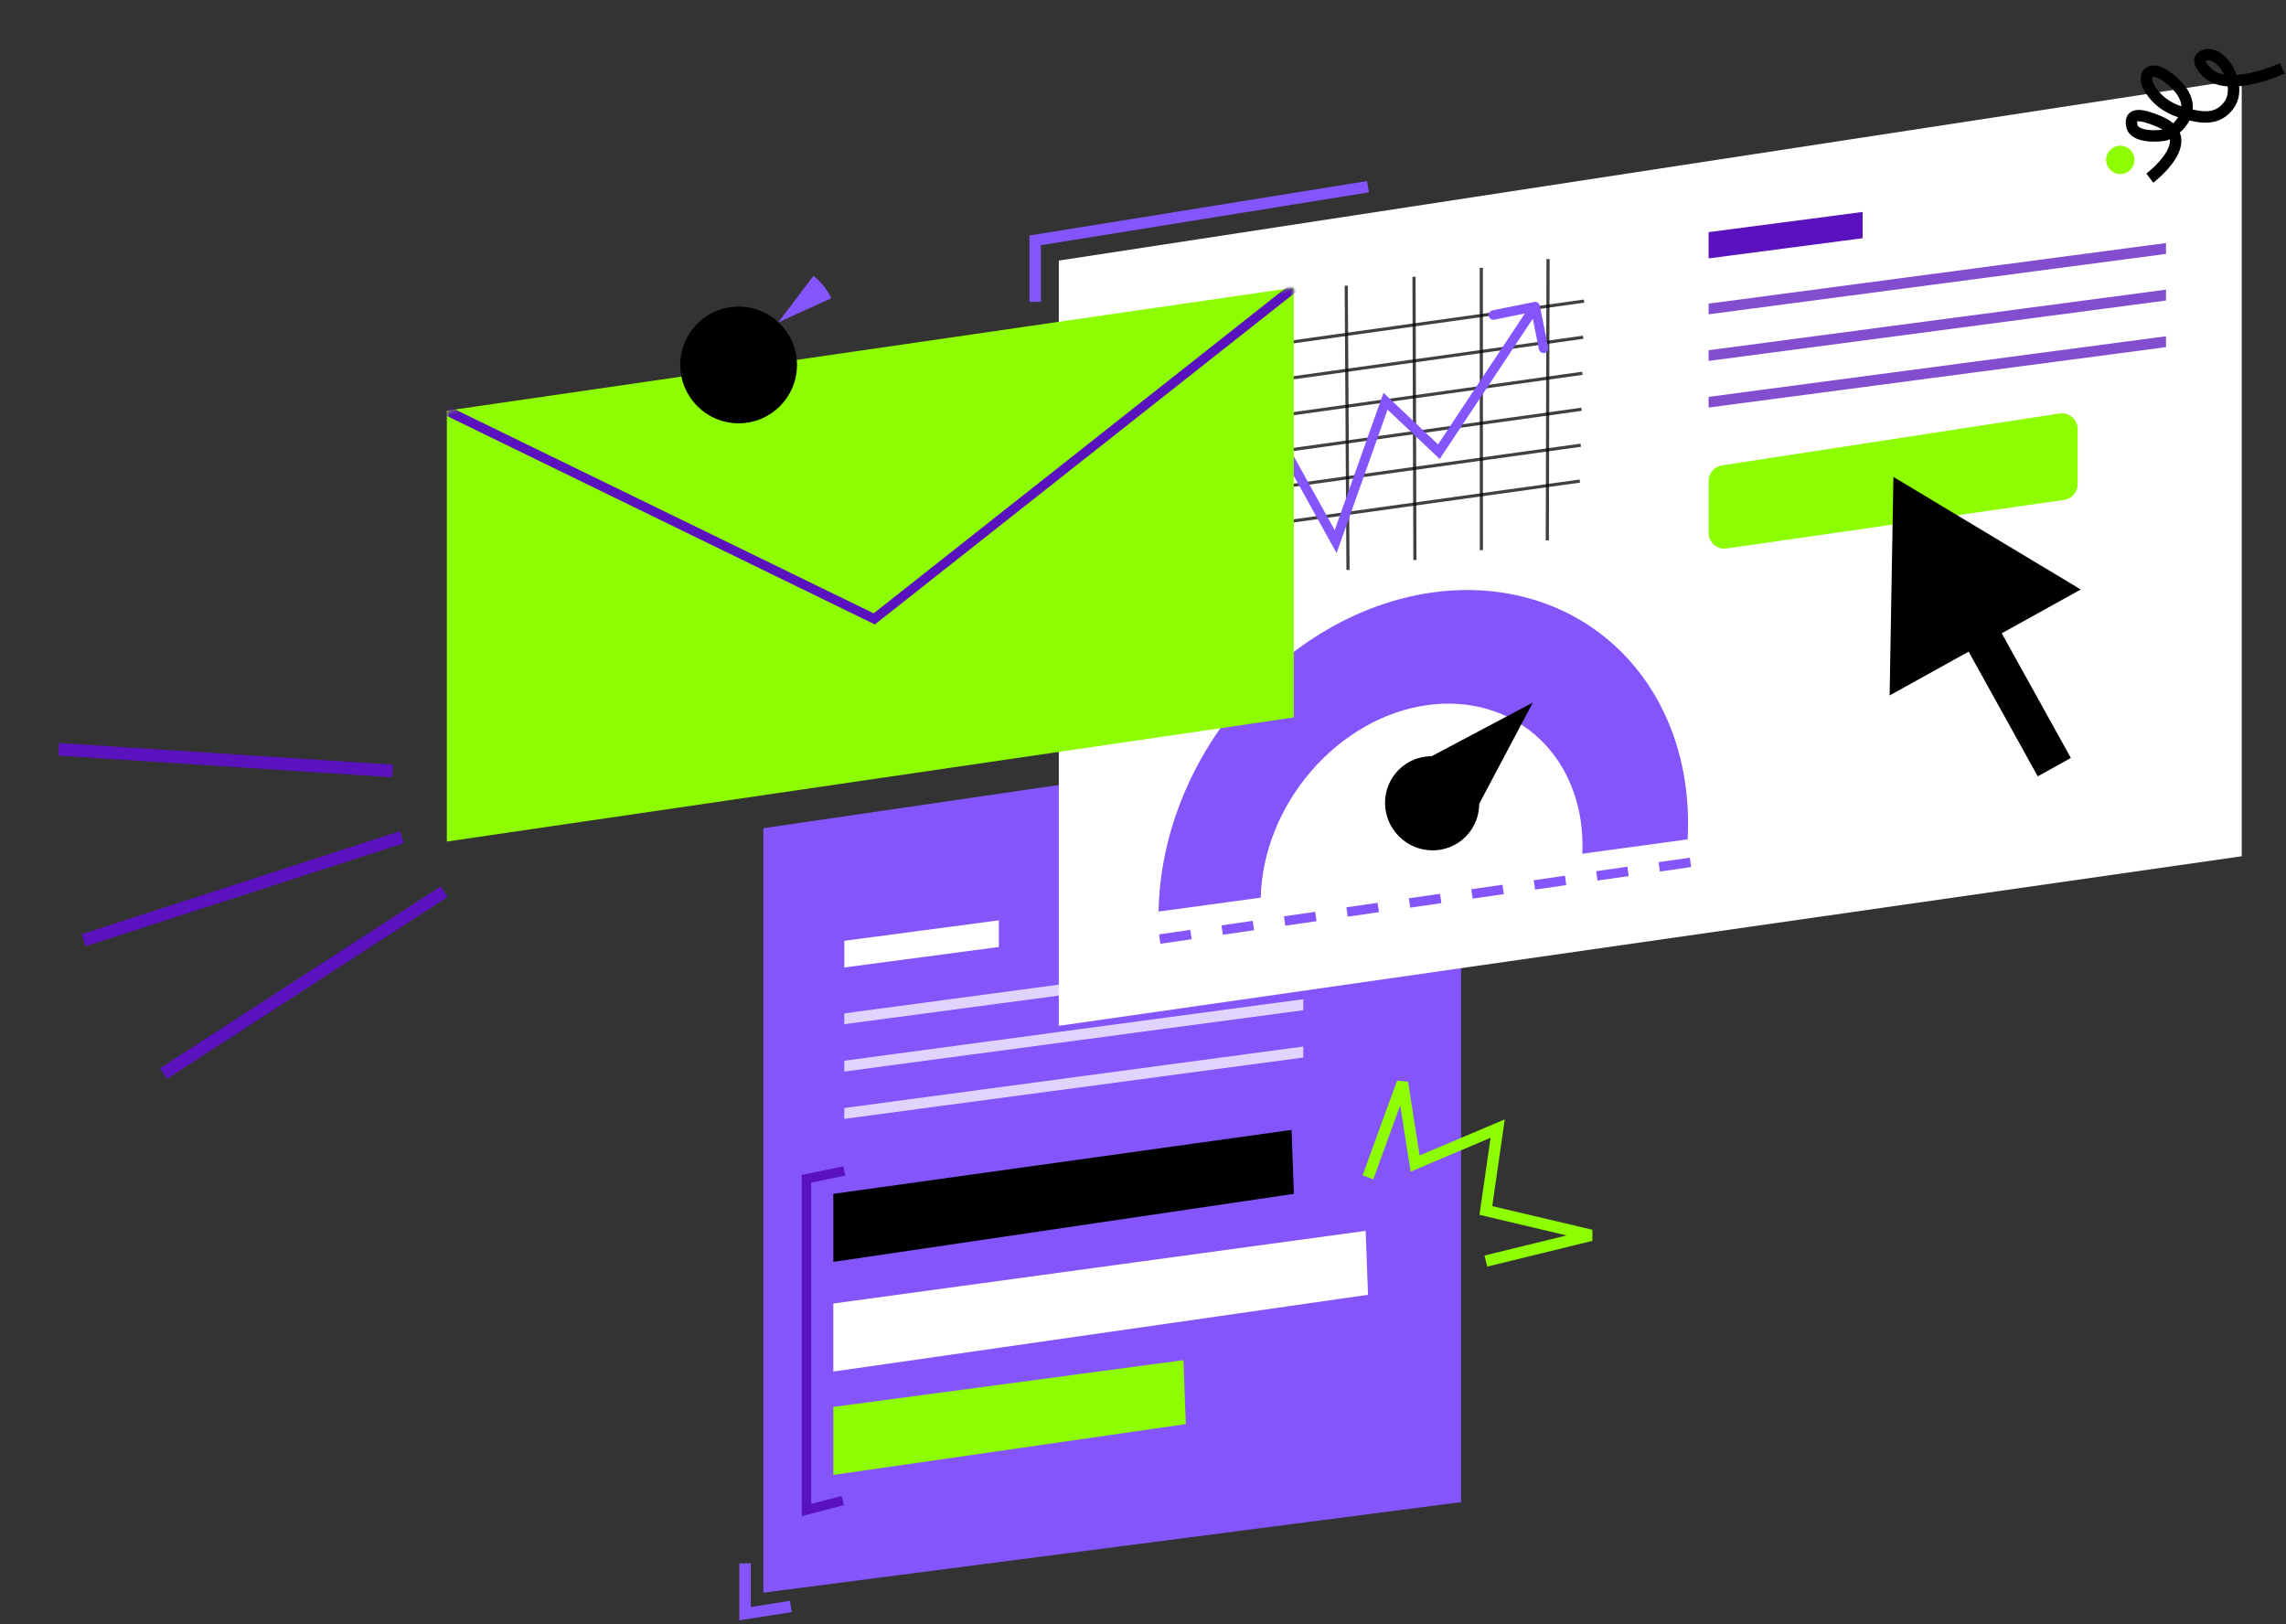 <svg xmlns="http://www.w3.org/2000/svg" width="587" height="417" viewBox="0 0 587 417" fill="none">
<rect x="0" y="0" width="587" height="417" fill="#333333" stroke="none"/>
<path d="M351.266 47.943L265.811 61.714L265.811 77.508" stroke="#8355FB" stroke-width="2.933"/>
<path d="M196.012 212.661L375.175 186.453V385.713L196.012 408.962V212.661Z" fill="#8355FB"/>
<path d="M213.984 334.713L350.68 316.052L351.279 332.47L213.984 352.184V334.713Z" fill="white"/>
<path d="M213.984 361.257L303.894 349.262L304.493 365.68L213.984 378.727V361.257Z" fill="#8EFD01"/>
<path d="M213.984 306.55L331.645 290.133L332.244 306.551L213.984 324.021V306.55Z" fill="black"/>
<path d="M381.541 323.814L408.555 317.199L381.541 310.821L384.568 289.795L363.376 298.773L360.116 277.983L351.266 302.316" stroke="#8EFD01" stroke-width="2.933"/>
<path d="M191.32 401.427V414.354L203.072 412.507" stroke="#8355FB" stroke-width="2.933"/>
<path d="M114.059 228.958L41.976 275.679" stroke="#5A12BF" stroke-width="3.24"/>
<path d="M103.19 214.966L21.471 241.438" stroke="#5A12BF" stroke-width="3.24"/>
<path d="M100.774 197.961L15.054 192.396" stroke="#5A12BF" stroke-width="3.24"/>
<path fill-rule="evenodd" clipRule="evenodd" d="M256.484 243.163L216.801 248.422V241.576L256.484 236.317V243.163Z" fill="white"/>
<path opacity="0.75" fill-rule="evenodd" clipRule="evenodd" d="M334.656 247.252L216.801 262.996V260.212L334.656 244.417V247.252Z" fill="white"/>
<path opacity="0.75" fill-rule="evenodd" clipRule="evenodd" d="M334.656 259.402L216.801 275.146V272.362L334.656 256.567V259.402Z" fill="white"/>
<path opacity="0.75" fill-rule="evenodd" clipRule="evenodd" d="M334.656 271.552L216.801 287.295V284.512L334.656 268.717V271.552Z" fill="white"/>
<path d="M271.883 66.91L575.633 20.406V219.864L271.883 263.406V66.91Z" fill="white"/>
<path d="M310.469 78.022L311.358 151.504" stroke="black" stroke-opacity="0.75" stroke-width="0.81" stroke-miterlimit="10"/>
<path d="M328.148 75.684L328.817 148.915" stroke="black" stroke-opacity="0.75" stroke-width="0.81" stroke-miterlimit="10"/>
<path d="M345.688 73.365L346.14 146.346" stroke="black" stroke-opacity="0.75" stroke-width="0.81" stroke-miterlimit="10"/>
<path d="M363.09 71.064L363.322 143.797" stroke="black" stroke-opacity="0.75" stroke-width="0.81" stroke-miterlimit="10"/>
<path d="M380.367 68.78L380.393 141.266" stroke="black" stroke-opacity="0.75" stroke-width="0.81" stroke-miterlimit="10"/>
<path d="M397.508 66.513L397.32 138.755" stroke="black" stroke-opacity="0.75" stroke-width="0.81" stroke-miterlimit="10"/>
<path d="M406.745 77.314L298.039 92.541" stroke="black" stroke-opacity="0.75" stroke-width="0.81" stroke-miterlimit="10"/>
<path d="M406.533 86.596L297.934 101.788" stroke="black" stroke-opacity="0.75" stroke-width="0.81" stroke-miterlimit="10"/>
<path d="M406.315 95.854L297.836 111.011" stroke="black" stroke-opacity="0.75" stroke-width="0.81" stroke-miterlimit="10"/>
<path d="M406.105 105.089L297.719 120.209" stroke="black" stroke-opacity="0.75" stroke-width="0.81" stroke-miterlimit="10"/>
<path d="M405.898 114.321L297.602 129.407" stroke="black" stroke-opacity="0.75" stroke-width="0.81" stroke-miterlimit="10"/>
<path d="M405.669 123.528L297.496 138.577" stroke="black" stroke-opacity="0.75" stroke-width="0.81" stroke-miterlimit="10"/>
<path d="M330.166 115.985L331.228 115.396L330.163 113.475L329.102 115.398L330.166 115.985ZM342.971 139.07L341.908 139.659L343.214 142.014L344.116 139.477L342.971 139.07ZM355.776 103.025L356.611 102.142L355.256 100.86L354.631 102.618L355.776 103.025ZM369.474 115.985L368.639 116.868L369.689 117.86L370.487 116.657L369.474 115.985ZM395.382 78.484C395.249 77.826 394.608 77.401 393.95 77.534L383.233 79.703C382.575 79.836 382.15 80.478 382.283 81.135C382.416 81.793 383.057 82.218 383.715 82.085L393.242 80.157L395.17 89.684C395.303 90.341 395.944 90.767 396.601 90.634C397.259 90.501 397.684 89.859 397.551 89.202L395.382 78.484ZM314.255 147.352L331.23 116.572L329.102 115.398L312.127 146.178L314.255 147.352ZM329.103 116.574L341.908 139.659L344.033 138.481L331.228 115.396L329.103 116.574ZM344.116 139.477L356.921 103.432L354.631 102.618L341.826 138.663L344.116 139.477ZM354.941 103.908L368.639 116.868L370.309 115.102L356.611 102.142L354.941 103.908ZM370.487 116.657L395.204 79.397L393.179 78.053L368.462 115.313L370.487 116.657Z" fill="#8355FB"/>
<ellipse cx="544.446" cy="41.06" rx="3.645" ry="3.645" fill="#8EFD01"/>
<path fill-rule="evenodd" clipRule="evenodd" d="M478.285 61.169L438.738 66.35V59.606L478.285 54.425V61.169Z" fill="#5A12BF"/>
<path opacity="0.75" fill-rule="evenodd" clipRule="evenodd" d="M556.188 65.198L438.738 80.707V77.965L556.188 62.405V65.198Z" fill="#5A12BF"/>
<path opacity="0.75" fill-rule="evenodd" clipRule="evenodd" d="M556.188 77.166L438.738 92.675V89.933L556.188 74.373V77.166Z" fill="#5A12BF"/>
<path opacity="0.75" fill-rule="evenodd" clipRule="evenodd" d="M556.188 89.135L438.738 104.645V101.902L556.188 86.343V89.135Z" fill="#5A12BF"/>
<path d="M216.802 300.665L207.082 302.69V387.74L216.397 385.31" stroke="#5A12BF" stroke-width="2.43"/>
<path d="M297.5 234.066C297.803 215.303 305.207 196.111 318.196 180.737C331.331 165.189 349.048 154.872 367.401 152.19C385.754 149.508 403.255 154.751 415.69 166.771C428.126 178.791 434.405 196.314 433.338 215.529L406.304 219.219C406.858 207.633 402.969 197.044 395.472 189.861C387.975 182.678 377.475 179.486 366.369 181.068C355.263 182.649 344.571 188.801 336.561 198.151C328.55 207.5 324.015 219.063 323.735 230.492L297.5 234.066Z" fill="#8355FB"/>
<path fill-rule="evenodd" clipRule="evenodd" d="M379.835 206.387L393.602 180.404L367.617 194.173C364.545 194.175 361.485 195.34 359.153 197.672C354.455 202.37 354.492 210.026 359.237 214.77C363.982 219.515 371.637 219.553 376.336 214.855C378.669 212.522 379.834 209.46 379.835 206.387Z" fill="black"/>
<path d="M438.738 123.502C438.738 121.503 440.197 119.803 442.173 119.499L528.843 106.173C531.296 105.796 533.508 107.694 533.508 110.176V124.349C533.508 126.362 532.029 128.07 530.035 128.357L443.365 140.835C440.924 141.186 438.738 139.292 438.738 136.826V123.502Z" fill="#8EFD01"/>
<path d="M486.194 122.465L485.216 178.575L534.298 151.367L486.194 122.465ZM531.754 194.628L511.651 158.364L503.15 163.077L523.253 199.341L531.754 194.628Z" fill="black"/>
<path d="M114.738 105.455L332.223 73.865V184.223L114.738 216.091V105.455Z" fill="#8EFD01"/>
<mask id="mask0_5461_4515" style="mask-type:alpha" maskUnits="userSpaceOnUse" x="114" y="73" width="219" height="144">
<path d="M114.738 105.456L332.223 73.866V184.224L114.738 216.092V105.456Z" fill="#8EFD01"/>
</mask>
<g mask="url(#mask0_5461_4515)">
<path d="M114.738 105.456L224.493 158.916L332.223 73.866" stroke="#5A12BF" stroke-width="2.43"/>
</g>
<path d="M552.033 45.739C552.033 45.739 565.331 35.708 554.273 31.122C549.604 29.186 546.725 28.88 547.421 32.319C548.093 35.643 555.136 34.921 556.077 34.63C558.289 33.948 566.876 27.751 556.835 20.002C552.875 16.945 550.64 18.29 551.286 21.178C551.286 21.178 552.917 26.535 559.823 28.734C565.134 30.426 569.388 31.014 572.329 27.018C576.148 21.828 570.145 12.145 565.741 14.37C563.901 15.3 565.34 17.188 566.773 18.621C572.132 23.98 586.07 17.557 586.07 17.557" stroke="black" stroke-width="2.933"/>
<ellipse cx="189.665" cy="93.711" rx="14.985" ry="14.985" fill="black"/>
<path d="M208.86 70.855C210.843 72.356 212.422 74.327 213.453 76.59L199.818 82.805L208.86 70.855Z" fill="#8355FB"/>
<path d="M297.801 241.13L435.096 221.285" stroke="#8355FB" stroke-width="2.43" stroke-dasharray="8.1 8.1"/>
</svg>